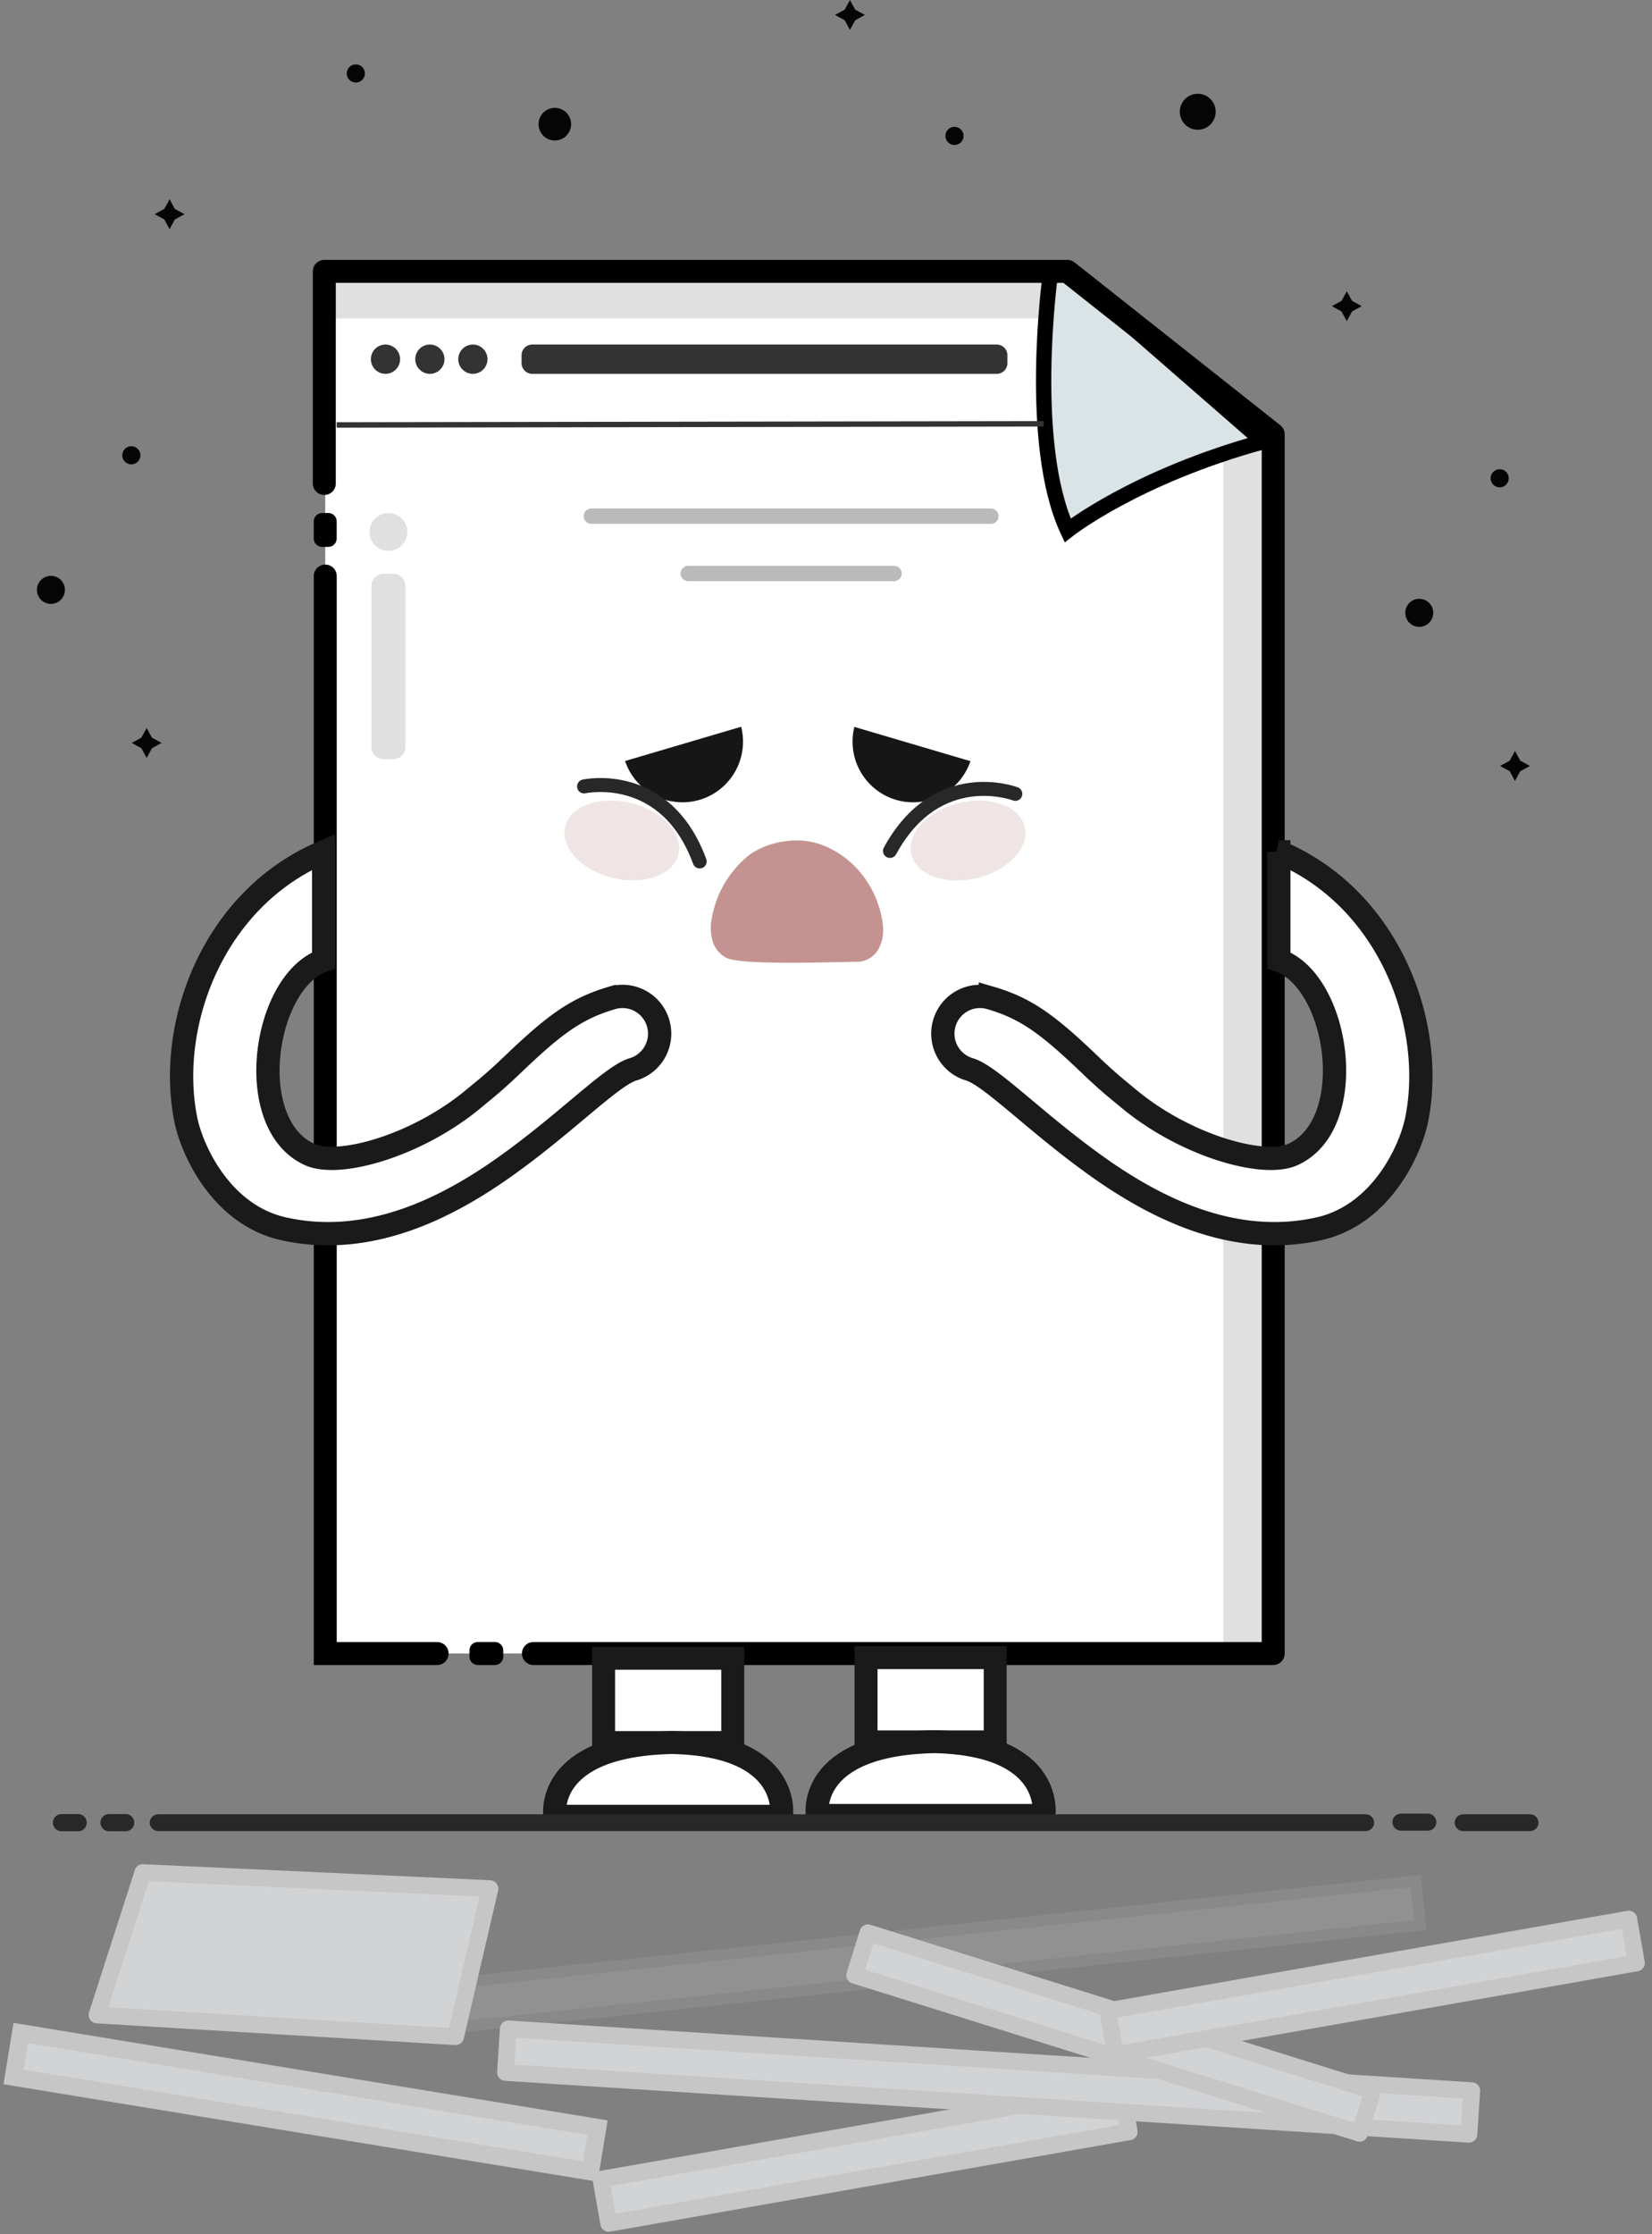 <svg xmlns="http://www.w3.org/2000/svg" width="182" height="246" viewBox="0 0 182 246">
    <rect x="0" y="0" width="182" height="246" fill="#808080" stroke="none"/>
    <g fill="none" fill-rule="evenodd" transform="translate(1)">
        <path fill="#FFF" fill-rule="nonzero" d="M139.373 47.69v134.385H34.833V29.881h79.798"/>
        <path fill="#E0E0E0" fill-rule="nonzero" d="M133.769 49.383h4.762v132.692h-4.762zM34.833 29.881h79.405v5.189H34.833z"/>
        <path fill="#DAE3E6" fill-rule="nonzero" stroke="#000" stroke-width="1.687" d="M114.692 30.398s-2.531 18.468 1.93 28.004c0 0 7.47-5.916 21.565-9.776l-21.504-18.745-1.99.517z"/>
        <path stroke="#000" stroke-linecap="round" stroke-width="2.53" d="M47.157 182.075H34.833V63.431"/>
        <path stroke="#000" stroke-linecap="round" stroke-linejoin="round" stroke-width="2.53" d="M34.728 53.237V29.88h81.863l22.677 17.939v134.255h-81.5"/>
        <ellipse cx="41.468" cy="39.552" fill="#333" fill-rule="nonzero" rx="1.61" ry="1.613"/>
        <ellipse cx="46.359" cy="39.552" fill="#333" fill-rule="nonzero" rx="1.61" ry="1.613"/>
        <ellipse cx="51.096" cy="39.552" fill="#333" fill-rule="nonzero" rx="1.61" ry="1.613"/>
        <ellipse cx="41.794" cy="58.574" fill="#E0E0E0" fill-rule="nonzero" rx="2.083" ry="2.087"/>
        <ellipse cx="105.647" cy="92.556" fill="#EFE5E4" fill-rule="nonzero" rx="6.427" ry="4.247" transform="rotate(-13.83 105.647 92.556)"/>
        <path fill="#C49391" fill-rule="nonzero" d="M77.466 100.835c.172-.812.421-1.605.743-2.37a11.632 11.632 0 0 1 3.435-4.402 9.203 9.203 0 0 1 4.989-1.514c3.594-.148 7.987 2.727 9.332 7.744.344 1.3.535 2.573 0 3.81a2.728 2.728 0 0 1-2.5 1.804c-1.032-.043-12.645.468-14.457-.443a3.033 3.033 0 0 1-1.438-1.662 5.045 5.045 0 0 1-.178-2.536c.012-.144.037-.287.074-.431z"/>
        <path fill="#919191" fill-rule="nonzero" stroke="#898989" stroke-width="1.231" d="M49.194 218.344l105.768-11.217.511 4.847L49.705 223.19z"/>
        <path fill="#D2D3D5" fill-rule="nonzero" stroke="#C6C6C6" stroke-linecap="round" stroke-linejoin="round" stroke-width="1.847" d="M49.193 224.265l-39.505-2.393 5.048-15.68 38.245 1.769z"/>
        <path fill="#D2D3D5" fill-rule="nonzero" stroke="#C6C6C6" stroke-width="1.939" d="M1.288 223.86l63.54 10.419-.789 4.839L.499 228.7z"/>
        <path fill="#D2D3D5" fill-rule="nonzero" stroke="#C6C6C6" stroke-linecap="round" stroke-linejoin="round" stroke-width="1.847" d="M65.21 239.963l57.347-10.083.85 4.858-57.348 10.084z"/>
        <path fill="#D2D3D5" fill-rule="nonzero" stroke="#C6C6C6" stroke-linecap="round" stroke-linejoin="round" stroke-width="1.847" d="M54.998 223.406l106.141 6.805-.306 4.798-106.141-6.805z"/>
        <path fill="#000" fill-rule="nonzero" d="M34.49 56.487h.679c.51 0 .923.414.923.924v1.883c0 .51-.413.924-.923.924h-.679a.923.923 0 0 1-.923-.924v-1.883c0-.51.413-.924.923-.924z"/>
        <g stroke="#919191" stroke-linecap="round" stroke-width="1.687" opacity=".63">
            <path d="M64.146 56.838h44.021M74.824 63.148h22.671"/>
        </g>
        <path fill="#000" fill-rule="nonzero" d="M54.444 181.73v.684c0 .51-.414.924-.924.924h-1.875a.923.923 0 0 1-.923-.924v-.684c0-.51.413-.923.923-.923h1.875c.51 0 .924.413.924.923z"/>
        <path fill="#E0E0E0" fill-rule="nonzero" d="M41.293 63.179h1.002c.758 0 1.373.614 1.373 1.373v17.68c0 .758-.615 1.372-1.373 1.372h-1.002a1.373 1.373 0 0 1-1.373-1.372v-17.68c0-.759.614-1.373 1.373-1.373z"/>
        <ellipse cx="38.2" cy="8.089" fill="#050505" fill-rule="nonzero" rx="1" ry="1"/>
        <ellipse cx="60.127" cy="13.672" fill="#050505" fill-rule="nonzero" rx="1.794" ry="1.798"/>
        <path fill="#050505" fill-rule="nonzero" d="M17.685 21.94l.577 1.065 1.063.579-1.063.584-.577 1.065-.584-1.065-1.063-.584 1.063-.58z"/>
        <ellipse cx="104.155" cy="14.965" fill="#050505" fill-rule="nonzero" rx="1" ry="1"/>
        <ellipse cx="130.955" cy="12.306" fill="#050505" fill-rule="nonzero" rx="1.978" ry="1.982"/>
        <path fill="#050505" fill-rule="nonzero" d="M92.635 0l.584 1.065 1.063.579-1.063.584-.584 1.065-.577-1.065-1.07-.584 1.07-.579z"/>
        <ellipse cx="13.47" cy="50.134" fill="#050505" fill-rule="nonzero" rx="1" ry="1"/>
        <ellipse cx="4.61" cy="64.952" fill="#050505" fill-rule="nonzero" rx="1.542" ry="1.545"/>
        <path fill="#050505" fill-rule="nonzero" d="M15.16 80.163l.577 1.065 1.063.579-1.063.585-.577 1.065-.584-1.065-1.063-.585 1.063-.579z"/>
        <ellipse cx="164.219" cy="52.664" fill="#050505" fill-rule="nonzero" rx="1" ry="1"/>
        <ellipse cx="155.359" cy="67.482" fill="#050505" fill-rule="nonzero" rx="1.542" ry="1.545"/>
        <path fill="#050505" fill-rule="nonzero" d="M165.903 82.693l.583 1.065 1.063.585-1.063.579-.583 1.065-.578-1.065-1.063-.579 1.063-.585zM147.378 32.067l.578 1.064 1.063.58-1.063.584-.578 1.065-.583-1.065-1.063-.585 1.063-.579z"/>
        <ellipse cx="74.185" cy="81.659" fill="#161616" fill-rule="nonzero" rx="6.672" ry="6.685"/>
        <ellipse cx="99.597" cy="81.659" fill="#161616" fill-rule="nonzero" rx="6.672" ry="6.685"/>
        <path fill="#D2D3D5" fill-rule="nonzero" stroke="#C6C6C6" stroke-linecap="round" stroke-linejoin="round" stroke-width="1.847" d="M94.618 212.822l55.63 17.4-1.458 4.68-55.63-17.399z"/>
        <path fill="#D2D3D5" fill-rule="nonzero" stroke="#C6C6C6" stroke-linecap="round" stroke-linejoin="round" stroke-width="1.847" d="M121.041 221.409l57.398-10.093.845 4.83-57.398 10.093z"/>
        <ellipse cx="67.506" cy="92.543" fill="#EFE5E4" fill-rule="nonzero" rx="4.249" ry="6.425" transform="rotate(-76.32 67.506 92.543)"/>
        <path stroke="#333" stroke-width=".6" d="M36.092 46.792l77.888-.124"/>
        <path fill="#333" fill-rule="nonzero" d="M57.635 37.94h51.175c.65 0 1.176.526 1.176 1.175v.874c0 .65-.526 1.176-1.176 1.176H57.635c-.65 0-1.175-.526-1.175-1.176v-.874c0-.65.526-1.176 1.175-1.176z"/>
        <path fill="#FFF" fill-rule="nonzero" d="M66.032 84.337l16.693-4.925s-2.083-8.932-12.515-6.464c-.006.013-8.35 3.35-4.178 11.389zM107.682 84.337l-16.693-4.925s2.083-8.932 12.515-6.464c.006.013 8.35 3.35 4.178 11.389z"/>
        <path fill="#FFF" stroke="#1A1A1A" stroke-linecap="round" stroke-width="2.53" d="M65.496 182.595h14.23v9.284h-14.23z"/>
        <path fill="#FFF" stroke="#1A1A1A" stroke-linecap="round" stroke-width="2.53" d="M73.06 191.873c-.114 0 .107 0 0 0-.108 0 0 0 0 0-14.23.287-12.935 8.123-12.935 8.123h24.972s1.232-7.836-12.037-8.123zM94.41 182.525h14.23v9.284H94.41z"/>
        <path fill="#FFF" stroke="#1A1A1A" stroke-linecap="round" stroke-width="2.53" d="M101.974 191.777c-.114 0 .108 0 0 0-.107 0 0 0 0 0-14.23.287-12.934 8.123-12.934 8.123h24.971s1.245-7.81-12.037-8.123z"/>
        <path stroke="#282828" stroke-linecap="round" stroke-width="1.539" d="M63.347 86.596s8.976-1.988 12.736 8.262M110.858 87.415s-8.601-3.294-13.811 6.285"/>
        <path stroke="#282828" stroke-linecap="round" stroke-width="1.847" d="M160.189 200.7h7.379M16.42 200.7H149.46"/>
        <path stroke="#282828" stroke-linecap="round" stroke-width="1.878" d="M153.344 200.639h2.955"/>
        <path fill="#282828" fill-rule="nonzero" d="M13.789 200.697a.945.945 0 0 1-.945.946h-1.832a.945.945 0 0 1 0-1.89h1.832c.522 0 .945.422.945.944zM8.554 200.697a.945.945 0 0 1-.945.946H5.777a.945.945 0 0 1 0-1.89H7.61c.522 0 .945.422.945.944z"/>
        <path fill="#FFF" fill-rule="nonzero" stroke="#1A1A1A" stroke-width="2.565" d="M34.659 93.798v11.945c-6.669 2.316-8.942 18.077-1.52 21.393 3.268 1.46 11.905-1.021 18.088-6.186 1.075-.899 2.104-1.674 4.205-3.684 4.628-4.428 7.015-6.216 11-7.384a4.09 4.09 0 0 1 5.075 2.785 4.102 4.102 0 0 1-2.779 5.087c-2.304.675-7.225 5.794-13.842 10.537-6.617 4.742-15.201 9.086-24.593 7.027-6.932-1.52-10.155-8.71-10.823-12.037-2.11-10.504 3.018-24.365 15.189-29.483zM139.885 93.798v11.945c6.669 2.316 8.942 18.077 1.52 21.393-3.269 1.46-11.905-1.021-18.088-6.186-1.075-.899-2.105-1.674-4.205-3.684-4.628-4.428-7.015-6.216-11-7.384a4.09 4.09 0 0 0-5.075 2.785 4.102 4.102 0 0 0 2.779 5.087c2.304.675 7.225 5.794 13.842 10.537 6.616 4.742 15.201 9.086 24.592 7.027 6.933-1.52 10.156-8.71 10.824-12.037 2.11-10.504-3.019-24.365-15.189-29.483z"/>
    </g>
</svg>
